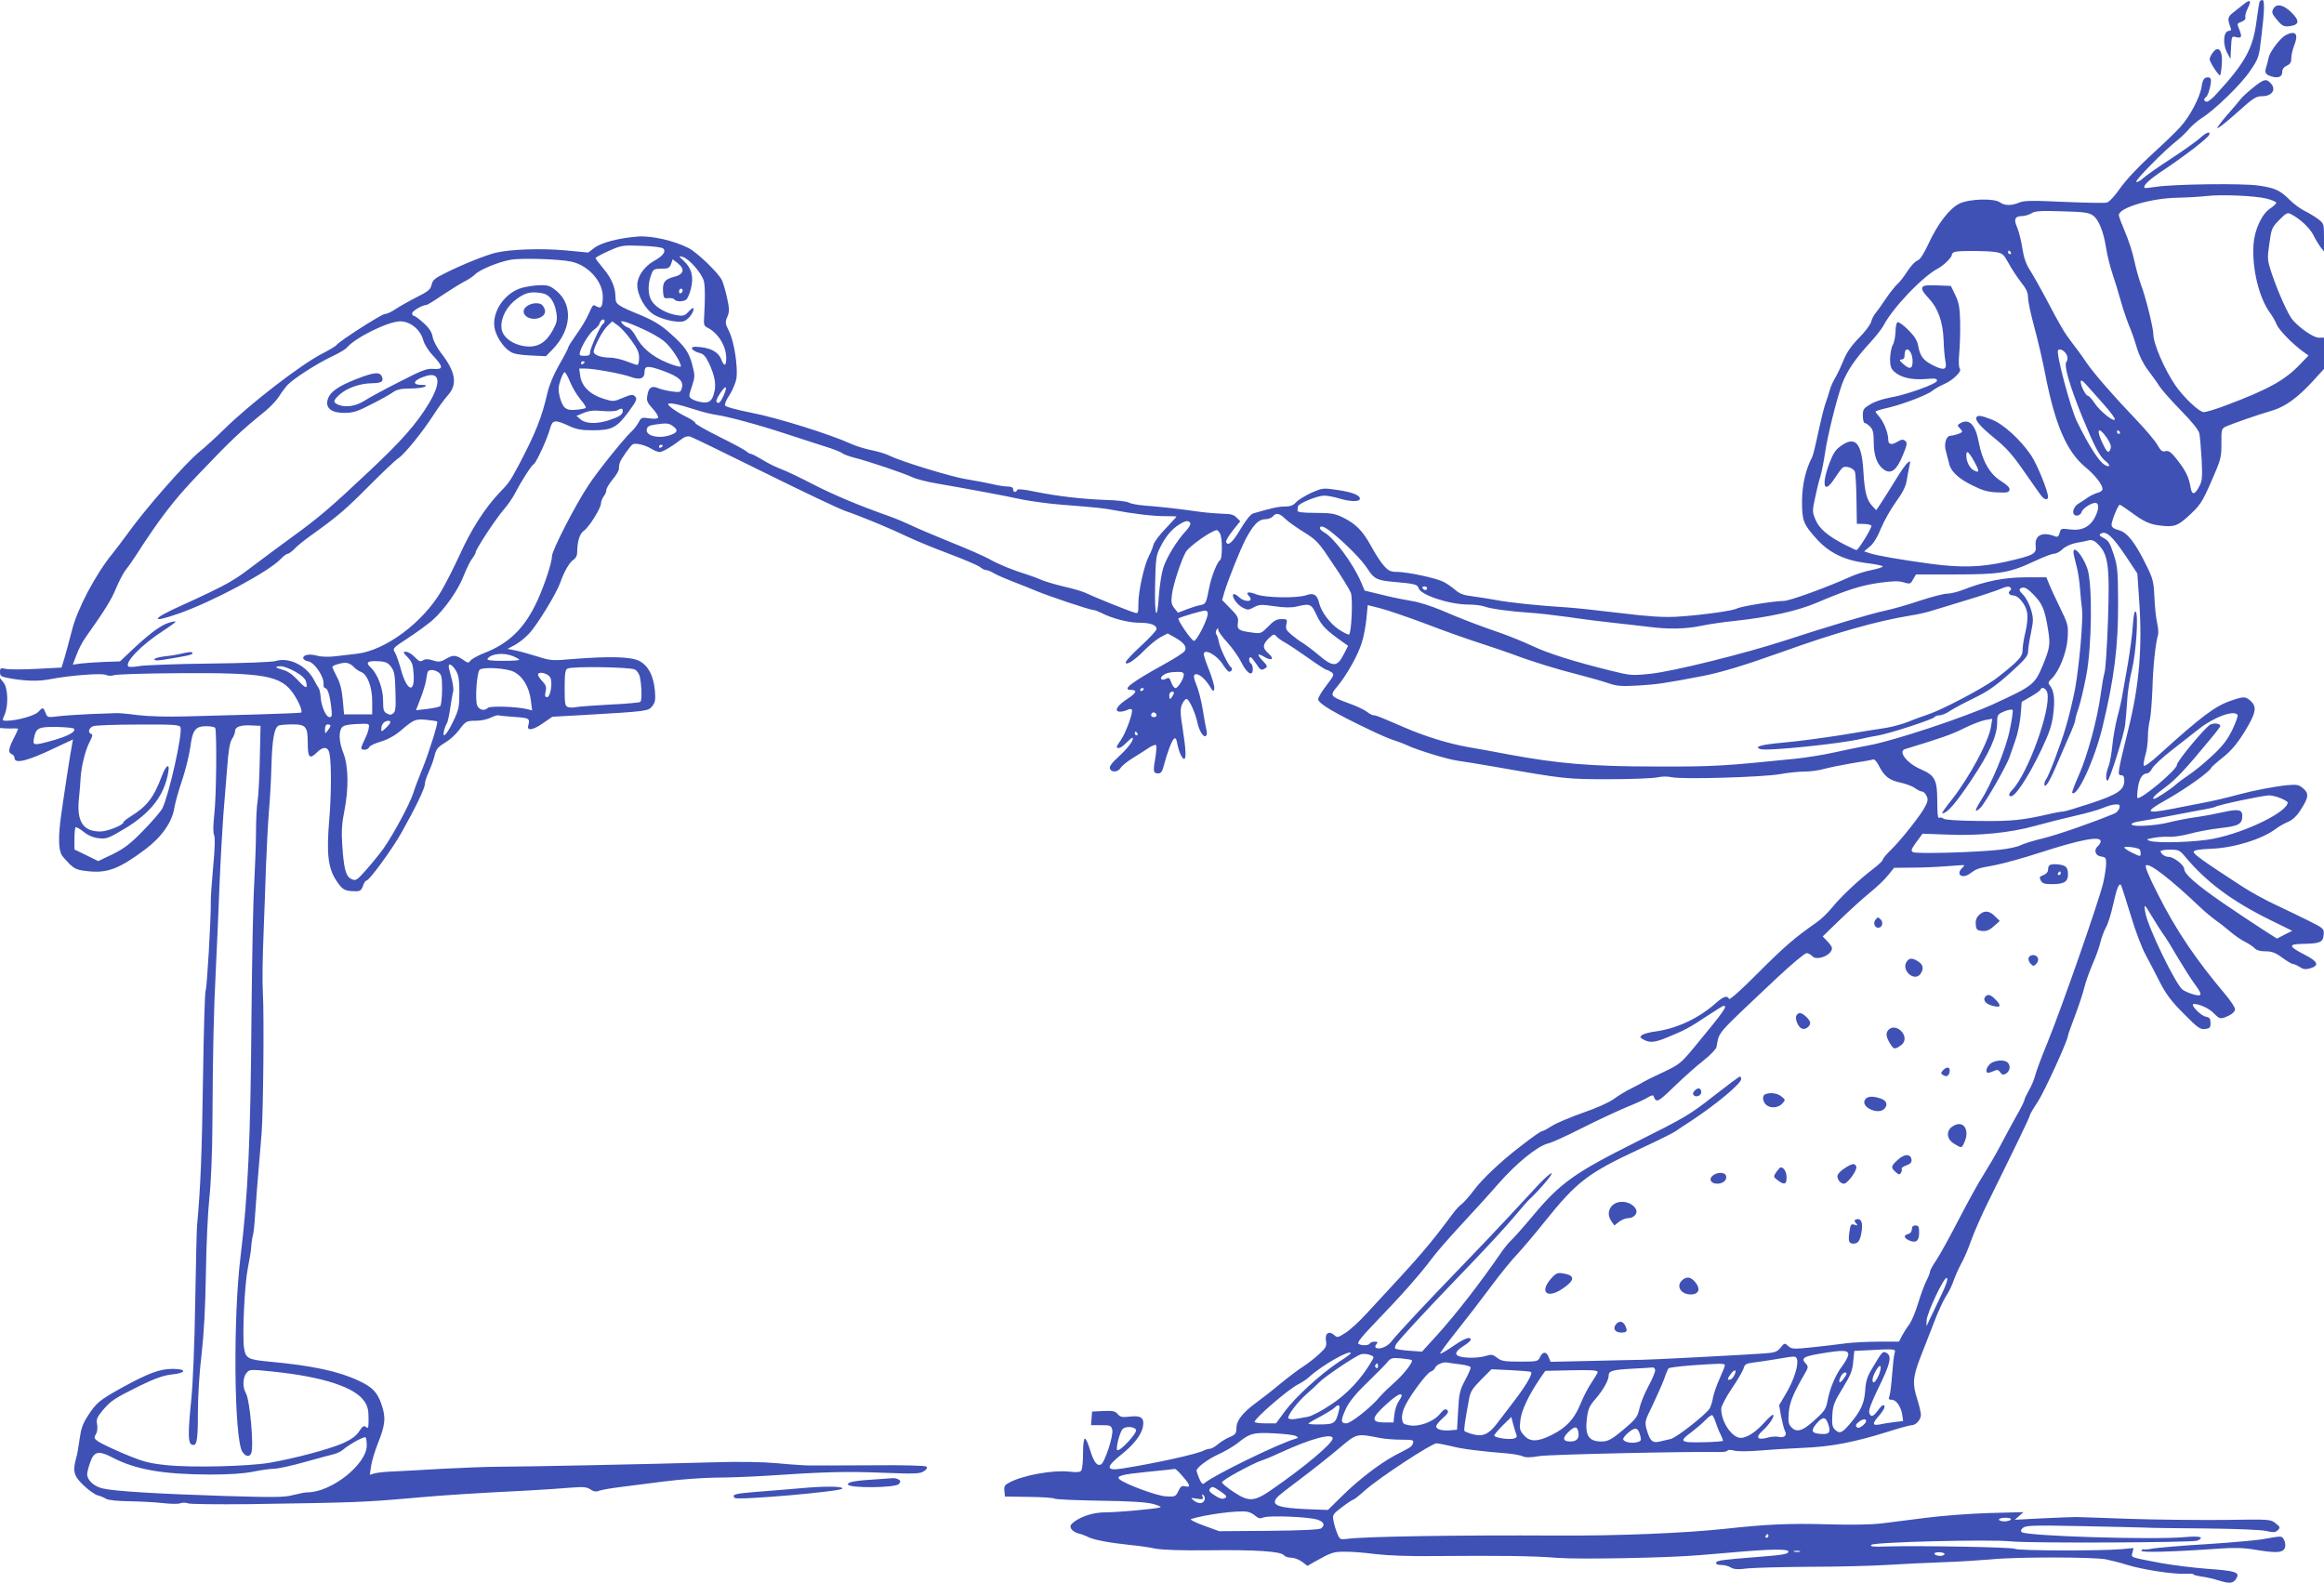 <?xml version="1.0" standalone="no"?>
<!DOCTYPE svg PUBLIC "-//W3C//DTD SVG 20010904//EN"
 "http://www.w3.org/TR/2001/REC-SVG-20010904/DTD/svg10.dtd">
<svg version="1.0" xmlns="http://www.w3.org/2000/svg"
 width="1280pt" height="872pt" viewBox="0 0 1280 872"
 preserveAspectRatio="xMidYMid meet">
<g transform="translate(0,872) scale(0.1,-0.1)"
fill="#3f51b5" stroke="none">
<path d="M12358 8697 c-15 -12 -41 -33 -58 -46 -31 -24 -33 -35 -14 -85 4 -10
1 -16 -9 -16 -31 0 -37 -73 -9 -123 l17 -32 3 63 c3 61 4 64 26 58 32 -8 36 0
20 40 -14 33 -14 35 12 44 16 7 24 16 21 24 -3 8 3 30 13 50 22 44 14 52 -22
23z"/>
<path d="M12446 8712 c-3 -5 -10 -51 -17 -103 -19 -154 -61 -232 -221 -406
-21 -24 -45 -43 -53 -43 -17 0 -20 16 -5 25 13 8 33 84 26 100 -3 8 -13 11
-24 8 -14 -3 -21 -17 -26 -49 -8 -58 -65 -167 -119 -225 -23 -26 -95 -95 -160
-154 -70 -64 -138 -137 -169 -181 -31 -44 -61 -77 -75 -80 -12 -3 -118 -1
-235 4 -177 8 -219 8 -247 -4 -43 -18 -81 -17 -105 1 -32 24 -169 20 -223 -6
-56 -27 -121 -112 -172 -223 -26 -56 -46 -86 -60 -91 -12 -3 -36 -30 -55 -58
-18 -29 -43 -61 -56 -72 -12 -11 -41 -47 -63 -80 -22 -33 -48 -69 -57 -80 -10
-11 -20 -32 -24 -47 -3 -15 -34 -56 -68 -90 -43 -44 -68 -81 -84 -122 -13 -32
-33 -75 -45 -95 -12 -20 -25 -49 -30 -66 -4 -16 -15 -50 -24 -75 -9 -24 -27
-98 -41 -163 -13 -64 -28 -125 -33 -135 -36 -67 -55 -152 -56 -242 0 -108 7
-127 80 -208 68 -76 154 -118 271 -133 52 -6 94 -15 94 -19 0 -4 -28 -13 -62
-20 -33 -6 -86 -23 -117 -37 -133 -60 -335 -133 -366 -133 -53 0 -238 -30
-259 -42 -25 -13 -201 -37 -331 -45 -74 -4 -154 1 -310 20 -115 14 -246 28
-290 31 -164 10 -322 27 -395 41 -41 7 -101 17 -134 21 -43 5 -67 14 -90 34
-17 15 -46 35 -65 45 -41 21 -200 55 -257 55 -35 0 -47 6 -73 35 -17 19 -49
69 -71 110 -46 83 -83 120 -156 156 -42 20 -64 24 -149 24 -72 0 -100 4 -99
13 1 7 2 17 3 23 2 16 107 59 144 59 18 0 54 -7 81 -15 62 -19 116 -20 116 -2
0 20 -44 37 -129 49 -73 11 -78 10 -138 -16 -34 -16 -72 -39 -84 -52 -16 -18
-33 -24 -62 -24 -35 0 -72 -8 -175 -38 -14 -5 -40 -36 -70 -87 -43 -73 -70
-97 -79 -69 -2 6 15 34 37 62 l41 51 -21 21 c-15 15 -33 20 -72 20 -29 1 -84
5 -123 10 -111 16 -234 30 -308 35 -38 3 -78 10 -90 17 -12 6 -67 13 -122 14
-132 5 -267 20 -390 45 -67 14 -101 17 -103 10 -5 -16 -22 -13 -22 4 0 10 -10
15 -29 15 -16 0 -56 6 -88 14 -32 7 -94 19 -138 26 -81 12 -361 98 -426 130
-19 10 -63 23 -97 30 -33 6 -85 22 -114 35 -113 52 -407 144 -547 171 -85 17
-145 33 -148 41 -3 7 9 34 26 59 16 25 33 66 37 89 9 64 -12 202 -40 259 -22
44 -23 51 -10 81 12 29 12 43 -2 107 -9 40 -22 83 -28 95 -21 42 -137 153
-184 177 -82 41 -203 69 -280 63 -102 -8 -200 -33 -238 -62 l-34 -26 -127 12
c-133 12 -301 6 -382 -13 -55 -13 -190 -67 -282 -114 -55 -27 -67 -38 -72 -63
-6 -26 -18 -36 -86 -70 -43 -22 -96 -52 -116 -66 -21 -14 -46 -25 -56 -25 -18
0 -251 -150 -264 -169 -3 -6 -38 -27 -77 -47 -117 -59 -400 -277 -543 -418
-44 -43 -105 -99 -135 -123 -80 -65 -307 -324 -405 -463 -22 -30 -56 -75 -76
-100 -93 -114 -194 -305 -223 -423 -13 -50 -31 -117 -40 -148 l-17 -56 -133
-7 c-73 -4 -149 -4 -170 -1 -33 7 -36 6 -36 -17 0 -23 5 -26 69 -37 84 -13
144 -14 208 -2 107 21 283 34 305 24 14 -6 32 -7 46 -2 13 5 175 10 360 11
473 3 561 -13 630 -116 30 -46 49 -92 41 -101 -2 -2 -107 -6 -234 -10 -126 -3
-306 -8 -400 -11 -101 -3 -208 0 -265 7 -52 7 -106 12 -120 11 -14 -1 -77 -3
-140 -5 -63 -3 -143 -8 -177 -12 -61 -8 -63 -7 -72 19 -13 31 -15 32 -40 5
-19 -21 -116 -48 -173 -49 -27 0 -27 0 -12 35 21 51 18 144 -6 175 l-20 25 0
-137 0 -138 28 -2 c15 -1 37 -1 50 0 12 0 22 -1 22 -3 0 -2 -11 -26 -25 -53
-29 -57 -31 -78 -10 -86 8 -3 15 -12 15 -21 0 -35 75 -16 228 58 l94 44 -5
-27 c-8 -39 -43 -266 -61 -395 -15 -111 -14 -181 3 -213 5 -9 25 -32 44 -51
31 -29 45 -34 104 -40 105 -11 170 14 311 119 91 68 150 151 162 229 5 31 25
101 44 156 18 55 38 135 44 178 12 96 28 117 88 117 24 0 45 -4 49 -9 10 -17
7 -382 -5 -479 -6 -59 -7 -99 -1 -111 6 -11 5 -73 -5 -176 -8 -87 -14 -174
-13 -194 2 -76 -21 -473 -28 -484 -5 -7 -11 -228 -15 -492 -6 -410 -13 -591
-33 -810 -2 -22 -6 -213 -10 -425 -3 -213 -13 -447 -21 -524 -19 -186 -19
-245 2 -253 28 -11 34 18 34 175 0 88 8 224 20 320 13 114 21 256 24 447 2
154 11 341 19 415 9 82 16 245 17 415 2 393 7 619 19 850 5 110 15 317 20 460
6 143 16 316 21 385 6 69 15 186 21 260 7 97 15 142 27 160 9 14 17 34 17 44
0 23 32 34 95 30 l45 -2 -4 -178 c-2 -99 -7 -204 -12 -234 -5 -30 -9 -107 -9
-170 0 -63 -5 -194 -10 -290 -6 -96 -12 -425 -15 -730 -5 -683 -19 -982 -60
-1320 -42 -338 -36 -1007 10 -1077 18 -27 40 -30 49 -7 15 40 -8 295 -30 331
-19 31 -17 87 4 111 17 20 20 20 147 7 276 -29 450 -86 502 -164 18 -26 23
-48 23 -94 0 -51 -2 -58 -14 -47 -12 9 -19 5 -38 -24 -16 -25 -42 -44 -88 -65
-72 -32 -265 -84 -405 -108 -118 -20 -431 -28 -569 -13 -96 10 -126 18 -232
62 -68 29 -133 60 -146 70 -20 15 -21 20 -10 38 8 13 10 34 7 54 -6 27 -1 39
30 77 47 55 64 66 205 136 84 41 131 57 174 62 83 8 88 31 7 31 -72 0 -135
-24 -286 -107 -118 -66 -136 -81 -182 -153 -27 -41 -37 -71 -44 -123 -5 -38
-13 -86 -19 -106 -21 -76 -14 -101 41 -153 28 -27 63 -51 78 -55 14 -3 35 -12
46 -19 12 -7 61 -12 125 -13 58 -1 141 -5 184 -10 44 -5 89 -6 100 -1 12 4 31
4 43 -1 12 -4 163 -6 335 -4 596 9 632 10 923 36 132 12 326 25 595 38 96 5
211 13 256 17 67 5 85 4 106 -10 18 -12 32 -14 49 -7 13 5 65 14 114 20 50 6
159 20 243 31 84 11 210 20 280 21 70 0 195 5 277 10 326 22 448 25 644 17
180 -7 207 -6 229 8 16 10 21 19 14 26 -5 5 -124 9 -303 7 -162 -1 -314 -1
-339 -1 -25 0 -103 5 -175 12 -90 8 -205 10 -375 5 -303 -9 -1030 -24 -1165
-24 -55 0 -192 -5 -305 -11 -113 -7 -236 -13 -275 -15 -38 -1 -83 -6 -99 -10
l-29 -8 7 49 c4 27 21 82 37 123 42 104 45 144 20 216 -23 67 -50 95 -126 130
-110 52 -254 83 -492 105 -118 11 -130 18 -139 76 -10 71 3 350 21 439 9 44
18 98 19 120 1 22 6 51 10 65 3 14 8 57 10 95 4 66 12 167 37 465 9 114 14
647 7 765 -4 71 -2 197 5 370 3 83 9 233 12 335 4 102 11 237 16 300 6 63 12
177 14 252 4 147 16 212 41 222 9 3 42 6 74 6 75 0 85 -12 85 -103 0 -80 10
-91 49 -53 36 37 64 34 71 -6 11 -59 10 -230 -2 -368 -15 -179 -6 -259 36
-325 35 -55 48 -63 103 -64 31 -1 37 3 47 29 5 17 14 30 20 30 15 0 143 175
193 265 75 133 128 243 128 266 0 12 9 40 20 63 10 23 24 59 30 81 13 52 17
57 67 88 23 14 54 43 70 64 38 51 41 53 96 53 26 0 62 8 80 17 18 9 37 15 42
13 6 -2 46 -6 90 -9 82 -6 85 -8 74 -50 -7 -28 28 -22 81 15 l52 36 162 9
c364 21 366 22 388 49 17 21 19 34 15 87 -8 83 -37 137 -87 163 -46 23 -163
26 -365 10 -113 -10 -123 -9 -195 14 -41 13 -95 28 -120 33 l-45 9 40 21 c23
12 59 41 81 65 44 48 148 218 169 277 22 63 52 115 74 128 12 8 20 23 20 40 0
60 14 104 36 119 28 18 95 125 95 151 0 11 7 28 15 39 8 10 15 26 15 36 0 9
16 35 35 58 20 24 35 50 34 59 -1 9 2 25 6 36 10 23 55 87 69 97 15 10 66 -2
102 -23 17 -11 39 -19 47 -19 16 0 69 31 119 70 19 15 35 19 50 15 13 -4 196
-93 408 -198 212 -105 414 -201 450 -213 83 -28 244 -95 340 -141 41 -20 144
-62 229 -94 85 -32 162 -65 171 -74 9 -8 23 -15 31 -15 8 0 28 -8 44 -18 17
-10 64 -30 105 -46 41 -16 100 -39 130 -52 70 -29 294 -104 312 -104 7 0 26
-7 42 -15 59 -31 151 -55 208 -55 64 0 98 -12 98 -35 0 -7 -38 -49 -85 -92
-47 -43 -85 -84 -85 -91 0 -21 50 11 105 68 28 28 67 60 88 71 l38 20 41 -23
c50 -28 67 -52 53 -74 -6 -9 -55 -41 -110 -71 -186 -103 -238 -143 -186 -143
38 0 30 -18 -22 -51 -56 -37 -74 -69 -37 -69 12 0 30 5 40 10 10 6 21 6 24 1
8 -13 -32 -126 -60 -166 -28 -41 -29 -45 -11 -45 7 0 26 13 42 30 16 16 30 28
33 26 9 -10 -24 -55 -75 -102 -40 -36 -54 -56 -50 -68 9 -22 44 -20 59 4 7 12
36 35 63 52 28 17 67 42 88 56 20 14 40 22 44 18 4 -4 2 -37 -4 -73 -13 -73
-11 -83 17 -83 14 0 22 11 30 43 18 70 44 138 56 148 8 7 14 -1 18 -27 9 -44
26 -84 38 -84 12 0 10 50 -8 166 -14 85 -14 109 -4 134 7 16 18 30 25 30 14 0
49 -76 60 -130 9 -44 33 -83 46 -74 6 3 8 18 4 33 -4 14 -13 66 -21 115 -8 49
-24 110 -35 135 -12 29 -16 48 -10 54 14 14 54 -15 82 -60 21 -34 24 -35 27
-16 2 12 -11 56 -27 98 -17 42 -31 83 -31 91 0 35 72 -3 105 -56 14 -22 29
-40 35 -40 14 0 21 18 10 25 -15 10 -61 105 -67 140 -3 17 -9 35 -13 40 -5 6
-5 17 0 25 8 13 10 13 10 0 0 -8 23 -40 51 -70 27 -30 62 -79 77 -110 30 -60
62 -79 62 -36 0 14 -4 28 -10 31 -12 7 -14 35 -2 35 4 0 17 -16 30 -35 24 -37
29 -40 52 -25 12 8 10 14 -13 38 -37 38 -34 48 8 23 42 -24 56 -10 20 21 -32
28 -32 48 3 82 26 24 30 25 42 11 8 -9 27 -23 44 -32 17 -9 74 -47 127 -84 53
-38 101 -69 106 -69 5 0 17 -6 27 -13 16 -12 14 -17 -28 -72 -25 -32 -46 -67
-46 -76 0 -24 89 -76 290 -172 52 -25 113 -51 135 -57 22 -7 51 -18 65 -25 51
-25 221 -77 277 -85 32 -4 123 -19 203 -33 388 -68 398 -69 632 -69 123 0 242
5 266 10 26 6 56 6 80 1 53 -13 500 0 596 17 43 8 103 14 134 14 30 0 78 6
106 14 28 8 98 22 156 32 57 9 110 18 117 21 6 3 21 -13 32 -36 30 -58 57 -79
120 -92 31 -7 67 -21 80 -31 13 -10 30 -18 38 -18 7 0 18 -11 24 -24 9 -18 7
-31 -7 -57 -23 -47 -132 -184 -188 -239 -25 -24 -46 -49 -46 -55 0 -6 -24 -29
-52 -50 -80 -61 -184 -159 -229 -216 -23 -28 -61 -65 -87 -82 -120 -84 -175
-132 -319 -276 -91 -92 -157 -151 -160 -143 -8 20 -31 14 -70 -21 -95 -85
-214 -141 -332 -158 -35 -4 -70 -14 -78 -21 -12 -10 -11 -13 9 -24 34 -19 62
-17 131 12 96 39 125 55 218 117 47 31 89 57 92 57 24 0 3 -29 -158 -224 -77
-93 -84 -99 -175 -142 -52 -24 -102 -49 -110 -54 -8 -6 -37 -21 -65 -35 -27
-13 -71 -39 -96 -58 -26 -19 -99 -52 -170 -76 -68 -24 -145 -56 -170 -72 -25
-16 -49 -29 -54 -29 -8 0 -53 -31 -132 -93 -97 -75 -197 -169 -243 -230 -27
-36 -59 -72 -70 -80 -11 -7 -33 -31 -49 -53 -136 -182 -167 -218 -476 -551
-38 -42 -90 -89 -114 -104 -41 -27 -46 -28 -62 -13 -29 26 -53 10 -46 -31 5
-30 1 -38 -38 -74 -23 -21 -62 -52 -86 -67 -24 -15 -80 -57 -124 -93 -44 -37
-103 -83 -132 -104 -77 -56 -113 -101 -113 -142 0 -30 -5 -37 -36 -50 -20 -8
-49 -26 -66 -40 -16 -14 -36 -25 -44 -25 -8 0 -22 -4 -32 -9 -37 -20 -264 -70
-452 -100 -90 -14 -91 8 -4 77 66 52 111 109 119 153 9 49 -10 64 -74 56 -40
-5 -51 -2 -65 14 -14 17 -27 19 -79 17 l-62 -3 -3 -37 -3 -38 55 0 c51 0 56
-2 62 -25 8 -31 -42 -184 -63 -192 -22 -9 -39 15 -60 83 -10 33 -22 60 -28 60
-6 -1 -10 -35 -10 -81 0 -44 -4 -86 -9 -94 -6 -10 -23 -12 -66 -7 -89 10 -253
-19 -329 -59 -27 -14 -32 -21 -29 -47 l3 -31 131 -2 c72 -1 137 -5 143 -10 7
-4 120 -9 250 -11 163 -2 255 -8 292 -18 30 -8 47 -16 39 -19 -25 -8 -232 -27
-297 -27 -66 0 -128 -18 -174 -50 -24 -18 -27 -25 -19 -41 6 -10 23 -21 38
-25 15 -3 39 -12 53 -19 29 -16 118 -33 234 -45 44 -4 106 -13 139 -20 38 -7
143 -11 295 -9 259 3 394 -6 412 -27 6 -8 25 -14 41 -14 16 0 42 -10 59 -22
l30 -23 42 24 c87 49 101 54 161 54 33 1 111 -5 171 -13 69 -8 190 -13 325
-11 375 3 541 1 680 -10 120 -9 609 0 780 15 25 2 106 9 180 15 210 19 310 20
310 5 0 -14 -29 -19 -170 -30 -192 -15 -224 -19 -228 -31 -2 -9 7 -13 28 -13
17 0 41 -6 53 -14 17 -10 38 -12 92 -5 39 4 194 8 345 9 151 0 340 5 420 10
80 5 219 12 310 15 91 3 212 11 270 16 137 14 560 13 629 0 29 -6 81 -19 115
-30 87 -27 258 -53 316 -49 28 1 50 0 50 -3 0 -4 21 -9 47 -13 26 -3 70 -14
99 -23 57 -18 77 -14 93 16 17 31 -8 39 -165 50 -76 6 -186 20 -244 30 -184
35 -172 31 -165 59 l6 25 -68 -6 c-110 -10 -574 -9 -586 2 -12 9 -511 18 -702
13 -79 -3 -97 -1 -88 9 15 15 648 31 768 19 102 -11 1004 -7 1028 4 42 20 13
27 -75 19 -176 -15 -871 6 -893 28 -7 7 -4 15 9 25 17 12 68 13 315 8 163 -3
321 -7 351 -8 30 -2 183 -4 340 -5 167 -2 305 -7 333 -14 40 -9 50 -8 63 5 14
14 13 17 -13 38 -28 22 -32 22 -283 18 -140 -1 -374 1 -520 6 -146 5 -278 10
-295 10 -16 0 -99 -3 -184 -7 l-154 -8 24 21 24 21 -190 -5 c-104 -3 -260 -15
-345 -26 -85 -11 -195 -25 -245 -31 -57 -7 -168 -9 -305 -5 -201 6 -332 0
-560 -25 -225 -24 -594 -39 -925 -37 -546 3 -1053 -5 -1153 -18 -41 -5 -43 -4
-56 28 -8 18 -17 49 -21 69 -7 36 -5 38 47 78 30 23 58 41 62 41 4 0 33 23 64
51 79 70 367 259 394 259 13 -1 50 -8 83 -16 55 -15 162 -28 310 -40 33 -3 70
-10 81 -15 15 -8 43 -8 95 1 60 9 836 26 991 22 20 -1 40 3 43 8 3 5 18 5 36
0 18 -5 76 -5 137 0 59 5 168 12 242 15 153 6 278 30 459 86 68 22 131 39 141
39 23 0 50 31 50 57 0 12 -9 50 -20 85 -28 89 -25 122 18 234 21 55 55 142 76
195 20 53 49 116 65 141 16 24 34 62 41 84 7 21 25 62 40 90 16 28 42 88 58
135 17 46 57 138 90 204 153 310 232 473 232 482 0 5 20 39 44 75 37 57 166
339 166 364 0 5 18 54 39 110 21 56 44 125 51 155 7 30 28 88 46 130 18 41 38
96 43 121 6 26 20 61 30 80 11 18 29 76 40 127 20 91 33 122 44 104 2 -4 26
-78 52 -163 25 -85 63 -184 83 -220 19 -36 55 -103 78 -150 34 -66 63 -105
131 -173 76 -77 91 -88 117 -85 27 3 31 7 31 33 0 24 -5 31 -26 35 -30 6 -90
70 -66 70 32 0 84 -24 110 -51 33 -34 38 -34 83 -13 21 10 34 24 34 35 0 10
-24 47 -53 81 -160 189 -271 353 -369 547 -53 103 -75 158 -69 164 17 17 135
-74 302 -233 20 -19 58 -51 84 -70 27 -19 64 -49 84 -66 20 -17 54 -41 77 -52
22 -11 46 -28 53 -36 9 -10 30 -16 58 -16 36 0 55 -7 93 -35 26 -19 53 -35 59
-35 7 0 23 -7 37 -16 19 -13 32 -15 57 -8 53 16 45 37 -29 75 -90 46 -93 59
-12 60 96 2 112 8 116 49 3 34 2 36 -80 77 -46 23 -127 62 -180 87 -53 24
-137 70 -185 101 -216 140 -273 181 -271 193 2 10 30 14 98 17 124 5 278 52
355 110 17 13 47 30 67 38 25 11 48 32 68 64 46 71 48 92 16 120 -25 21 -34
23 -90 18 -68 -7 -184 -29 -261 -50 -91 -24 -129 -33 -210 -49 -44 -8 -118
-23 -165 -32 -147 -28 -151 -18 -21 55 105 60 232 151 239 171 2 5 31 31 65
58 46 37 77 73 120 142 62 102 69 135 34 168 -29 27 -39 27 -111 2 -85 -29
-160 -85 -389 -292 -51 -47 -87 -73 -90 -65 -2 6 2 32 9 57 8 25 14 70 14 100
0 30 5 73 11 95 5 22 11 99 14 170 3 120 17 254 31 298 3 10 1 39 -5 65 -6 26
-13 90 -15 142 -4 86 -8 103 -45 177 -61 125 -105 181 -152 193 -28 8 -39 16
-39 30 0 21 36 110 45 110 3 0 29 -17 58 -38 76 -57 110 -72 175 -78 63 -7 86
0 136 45 72 64 85 83 136 201 52 118 55 129 55 207 -1 78 1 82 25 94 32 14
176 65 256 88 72 22 137 69 222 161 l62 68 0 86 0 86 -29 0 c-28 0 -102 50
-143 97 -24 26 -80 151 -114 251 -27 81 -27 86 -15 170 11 82 14 89 55 131 40
40 45 42 67 30 49 -26 100 -74 120 -113 11 -23 29 -52 39 -66 l20 -25 0 77 c0
75 -1 78 -32 101 -18 14 -52 34 -76 46 -24 12 -60 39 -82 61 -52 52 -81 65
-171 78 -85 13 -467 8 -564 -7 -33 -5 -61 -8 -63 -6 -12 11 26 47 107 100 116
78 243 175 249 193 7 22 -17 13 -55 -22 -21 -18 -90 -67 -154 -109 -64 -41
-132 -89 -152 -106 -19 -18 -38 -27 -41 -22 -6 9 154 172 226 228 20 16 49 44
64 62 15 18 46 44 68 59 74 46 218 186 268 260 49 72 50 76 63 190 17 138 19
202 6 202 -6 0 -12 -4 -15 -8z m38 -1086 c28 -7 51 -17 53 -22 1 -5 -13 -19
-33 -32 -46 -30 -86 -116 -92 -196 -10 -132 30 -298 92 -381 12 -16 28 -44 35
-62 13 -31 85 -105 146 -150 l30 -21 -45 -47 c-86 -90 -176 -140 -416 -230
-51 -19 -103 -35 -116 -35 -25 0 -108 78 -155 145 -60 87 -123 231 -123 284 0
34 -42 205 -68 273 -11 30 -28 90 -37 133 -9 44 -32 114 -51 158 -18 43 -34
84 -34 92 0 41 179 94 325 96 50 1 119 5 155 9 83 10 270 2 334 -14z m-955
-94 c31 -23 57 -88 71 -179 6 -38 21 -99 34 -138 13 -38 34 -106 46 -150 12
-44 33 -105 45 -135 13 -30 33 -86 44 -125 13 -44 36 -90 61 -123 22 -29 51
-69 64 -90 13 -20 66 -80 118 -133 60 -61 97 -107 101 -125 4 -16 9 -81 13
-144 5 -99 3 -120 -13 -149 -25 -48 -41 -50 -48 -4 -9 54 -27 91 -74 151 -33
42 -46 51 -64 47 -18 -5 -26 2 -45 35 -13 23 -67 87 -121 143 -128 134 -229
251 -271 312 -18 28 -53 75 -76 105 -45 59 -61 85 -148 251 -31 58 -69 125
-85 150 -21 32 -34 67 -42 119 -6 41 -19 94 -29 117 -20 46 -13 63 30 63 14 1
36 7 50 16 20 12 53 14 169 10 122 -3 147 -7 170 -24z m-7876 -181 c17 -17 -2
-41 -52 -69 -53 -30 -91 -85 -91 -132 0 -57 45 -136 93 -164 48 -28 134 -46
164 -35 24 9 53 46 53 68 0 9 -10 3 -26 -14 -22 -24 -30 -27 -66 -21 -58 9
-116 42 -139 79 -22 34 -22 96 0 150 9 24 16 27 54 27 37 0 44 3 53 26 l9 26
28 -22 c42 -33 33 -62 -21 -75 -51 -13 -64 -31 -60 -83 3 -34 5 -37 30 -34 14
1 29 -2 33 -8 8 -12 45 -13 64 -1 7 5 19 31 26 59 17 65 5 114 -38 154 -31 29
-31 30 -7 23 35 -9 108 -93 117 -135 7 -33 7 -90 1 -200 -3 -37 0 -46 19 -55
59 -30 102 -100 103 -167 0 -45 -11 -49 -27 -9 -14 39 -54 63 -115 69 -39 4
-50 2 -46 -9 2 -7 19 -17 37 -22 26 -6 37 -18 57 -60 29 -64 38 -107 30 -149
-11 -55 -29 -71 -73 -63 -21 3 -45 12 -55 19 -15 11 -15 16 3 68 17 52 17 60
3 114 -18 73 -42 107 -126 181 -48 43 -90 68 -159 97 -129 53 -139 60 -139 98
0 54 -22 106 -67 159 -23 28 -43 54 -43 57 0 4 33 22 73 40 70 31 76 32 180
28 63 -2 113 -8 120 -15z m7336 -19 c41 -7 46 -11 74 -62 16 -30 47 -77 68
-104 29 -36 39 -58 39 -85 0 -20 15 -92 34 -161 19 -69 46 -185 60 -258 55
-283 119 -431 224 -517 51 -42 92 -94 92 -119 0 -8 -12 -17 -26 -20 -14 -4
-38 -15 -53 -25 -14 -10 -38 -26 -53 -35 -34 -20 -40 -66 -9 -66 11 0 23 9 26
20 6 19 52 50 75 50 21 0 22 -30 1 -74 -28 -58 -74 -81 -142 -72 -46 6 -49 5
-55 -19 -5 -19 -11 -24 -23 -20 -72 29 -116 7 -109 -52 5 -44 -10 -52 -164
-87 -138 -31 -248 -34 -418 -11 -161 22 -289 44 -329 57 l-34 11 31 26 c20 16
43 53 62 101 17 41 54 106 82 145 35 48 54 84 59 115 4 25 11 61 15 80 7 32 6
34 -9 21 -10 -7 -40 -50 -67 -95 -27 -44 -62 -100 -78 -124 l-28 -42 -22 23
c-31 33 -42 75 -49 192 -9 155 -44 195 -122 140 -31 -21 -44 -41 -65 -96 -46
-124 -30 -175 28 -85 19 29 39 57 46 61 17 11 57 -3 66 -22 4 -10 8 -79 9
-153 l2 -135 38 -1 c21 0 40 -5 42 -10 4 -11 -72 -134 -82 -134 -3 0 -31 13
-63 29 -94 48 -141 88 -162 137 -18 42 -19 49 -4 117 8 40 21 95 30 122 8 28
19 84 25 125 13 93 62 292 94 383 27 73 72 140 158 233 30 33 61 73 70 89 49
97 217 273 302 317 30 16 75 60 75 74 0 7 8 15 18 17 27 7 172 6 221 -1z m86
-2 c3 -5 1 -10 -4 -10 -6 0 -11 5 -11 10 0 6 2 10 4 10 3 0 8 -4 11 -10z
m-7929 -51 c94 -20 174 -109 174 -193 0 -53 -8 -68 -32 -55 -24 13 -20 16 -48
-45 -12 -27 -42 -76 -66 -109 -24 -34 -44 -65 -44 -70 0 -5 -22 -48 -50 -96
-31 -54 -55 -112 -65 -156 -31 -135 -66 -222 -157 -395 -50 -93 -53 -98 -110
-157 -79 -84 -153 -200 -215 -337 -31 -67 -76 -157 -102 -201 -102 -174 -308
-328 -466 -346 -33 -4 -87 -10 -120 -14 -34 -4 -76 -3 -97 3 -43 12 -78 6 -78
-13 0 -7 13 -15 29 -18 34 -7 86 -85 83 -124 -1 -13 3 -23 8 -23 14 0 26 -35
34 -102 6 -50 5 -58 -9 -58 -20 0 -46 61 -49 111 -1 20 -6 43 -12 51 -5 7 -16
25 -23 40 -41 81 -138 130 -213 107 -19 -6 -177 -12 -368 -14 -184 -2 -357 -9
-385 -14 -27 -5 -54 -6 -58 -2 -22 22 73 120 191 196 40 26 71 49 69 51 -2 3
-23 -1 -45 -9 -43 -15 -112 -68 -204 -156 l-57 -54 -88 -3 c-48 -2 -107 -6
-130 -9 l-42 -6 20 53 c10 29 33 73 51 98 107 151 141 206 167 269 16 38 39
83 52 100 13 16 38 51 54 76 133 207 213 311 340 444 194 203 235 242 380 360
27 23 59 57 71 76 12 20 32 47 45 62 33 36 159 117 244 158 39 18 78 41 85 50
46 55 228 145 294 145 56 0 111 -45 127 -103 6 -23 29 -60 55 -87 57 -61 57
-76 1 -72 -37 3 -62 -7 -189 -72 -81 -41 -165 -87 -187 -101 -46 -31 -104 -41
-143 -26 -36 13 -35 24 3 58 40 36 111 61 176 62 54 1 67 9 57 35 -11 29 -42
27 -139 -11 -105 -41 -150 -73 -161 -117 -11 -45 23 -71 94 -70 48 0 72 8 147
47 50 25 104 55 120 67 22 15 46 20 95 20 36 0 72 5 80 10 11 7 7 10 -17 10
-61 0 -45 29 27 50 75 21 79 -41 11 -154 -67 -111 -151 -206 -327 -371 -212
-200 -283 -260 -424 -362 -69 -50 -159 -117 -201 -149 -43 -33 -90 -67 -105
-76 -16 -10 -36 -22 -44 -27 -29 -18 -157 -80 -260 -126 -168 -75 -176 -101
-14 -44 187 66 492 229 559 299 16 17 34 30 40 30 6 0 22 12 36 26 13 15 58
51 99 80 141 101 185 139 315 270 72 72 142 139 158 149 34 22 135 146 195
240 25 39 60 87 79 108 54 60 43 129 -38 233 -22 29 -43 68 -46 88 -4 25 -18
48 -49 76 -24 22 -48 40 -54 40 -5 0 -10 6 -10 14 0 13 56 46 78 46 5 0 45 24
88 54 44 29 98 63 121 75 23 11 50 30 60 40 24 25 130 69 195 80 59 11 270 4
334 -10z m614 -158 c0 -6 -4 -13 -10 -16 -5 -3 -10 1 -10 9 0 9 5 16 10 16 6
0 10 -4 10 -9z m-430 -170 c0 -6 -4 -12 -9 -15 -14 -9 -71 -135 -71 -157 0
-15 -7 -19 -31 -19 -27 0 -30 3 -24 23 12 40 55 107 79 123 13 8 26 24 29 34
5 20 27 28 27 11z m146 -104 c34 -46 44 -68 44 -98 0 -21 -4 -39 -10 -39 -5 0
-32 9 -60 20 -28 11 -68 20 -90 20 -48 0 -90 15 -90 32 0 26 50 119 76 143
l26 25 30 -22 c17 -11 50 -48 74 -81z m64 61 c41 -18 94 -48 116 -66 38 -30
94 -114 94 -140 0 -6 -34 3 -75 20 -83 34 -142 84 -174 147 -12 22 -29 42 -40
46 -11 3 -25 13 -33 22 -11 14 -10 16 12 11 14 -3 59 -21 100 -40z m7845 -148
c4 -12 2 -27 -4 -34 -15 -18 20 -136 87 -301 66 -161 96 -219 128 -244 30 -23
27 -39 -3 -22 -31 16 -89 107 -153 238 -36 73 -116 375 -105 393 9 15 42 -5
50 -30z m-8165 -34 c0 -3 -4 -8 -10 -11 -5 -3 -10 -1 -10 4 0 6 5 11 10 11 6
0 10 -2 10 -4z m436 -50 c83 -31 109 -54 100 -91 -7 -27 -9 -27 -57 -21 -27 4
-61 12 -74 18 -34 15 -52 5 -59 -37 -6 -32 -3 -41 29 -76 20 -22 33 -44 29
-50 -3 -6 -24 -7 -49 -3 -41 6 -44 4 -58 -23 -8 -15 -25 -37 -37 -48 -39 -35
-189 -221 -239 -298 -73 -110 -201 -359 -201 -391 0 -39 -52 -191 -94 -273
-65 -130 -148 -208 -274 -258 -37 -14 -73 -34 -80 -43 -10 -14 -16 -14 -30 -4
-49 35 -63 37 -102 15 -32 -19 -42 -21 -74 -11 -28 9 -42 9 -56 1 -14 -10 -22
-7 -46 18 -15 16 -37 29 -48 29 -18 0 -17 -3 9 -30 24 -25 30 -41 33 -91 8
-111 -36 -98 -69 21 -11 41 -27 85 -34 97 -14 21 -11 24 73 79 48 31 107 75
132 96 68 60 144 168 174 247 15 38 36 81 47 95 10 13 19 28 19 34 0 16 108
181 152 232 24 27 54 71 67 97 31 61 88 150 102 158 14 9 74 140 88 193 14 50
26 52 103 17 42 -20 69 -25 131 -25 106 0 133 13 197 99 46 63 51 74 38 87
-12 13 -21 12 -67 -7 -51 -22 -53 -22 -108 -5 -73 23 -119 68 -127 124 l-6 42
32 0 c50 0 208 -29 255 -47 47 -17 73 -8 73 27 0 37 17 38 106 6z m-516 -60
c12 -30 38 -73 57 -96 19 -22 33 -44 29 -47 -3 -3 -27 -8 -53 -10 -57 -6 -74
9 -91 75 -8 34 -7 53 5 88 8 24 18 44 23 44 4 0 18 -24 30 -54z m8451 -128
c34 -38 59 -73 57 -78 -5 -17 -82 45 -112 90 -14 22 -31 40 -36 40 -12 0 -40
54 -40 77 0 13 10 8 36 -22 19 -22 62 -70 95 -107z m-7606 52 c-18 -39 -29
-48 -39 -32 -6 11 44 86 51 78 4 -3 -2 -24 -12 -46z m-160 -75 c39 -13 92 -26
119 -30 64 -9 232 -54 386 -105 69 -22 163 -53 210 -68 47 -14 92 -32 100 -39
8 -6 38 -17 65 -24 70 -17 273 -85 321 -108 21 -10 84 -26 139 -35 162 -28
363 -65 463 -87 52 -10 151 -24 220 -29 189 -15 232 -19 287 -30 99 -19 221
-34 283 -33 34 0 62 -1 62 -2 0 -2 -27 -31 -60 -66 -34 -35 -63 -75 -67 -89
-3 -14 -14 -42 -25 -62 -27 -54 -58 -194 -58 -261 0 -56 -1 -58 -22 -51 -38
11 -223 86 -273 110 -16 7 -68 23 -115 33 -47 11 -103 28 -125 37 -22 10 -58
23 -80 30 -70 21 -159 57 -205 84 -25 14 -121 57 -215 94 -93 38 -192 80 -218
93 -27 13 -79 35 -115 48 -176 62 -317 122 -427 179 -66 34 -142 71 -170 81
-27 10 -75 33 -105 52 -30 18 -59 33 -64 33 -5 0 -17 6 -25 14 -9 8 -76 44
-149 80 -72 36 -132 70 -132 75 0 6 -19 19 -42 31 -54 26 -107 62 -108 74 0
11 60 -1 145 -29z m-395 -9 c0 -19 -17 -31 -74 -50 -67 -22 -128 -21 -157 3
l-24 20 40 17 c30 12 56 15 105 10 36 -3 72 -1 80 4 21 13 30 12 30 -4z m279
-85 c30 -23 21 -37 -32 -52 -58 -15 -120 3 -115 34 2 17 12 23 43 28 67 10 79
9 104 -10z m7894 -61 c19 -27 26 -47 22 -60 -10 -30 -19 -25 -43 25 -39 80
-26 101 21 35z m72 30 c3 -5 1 -10 -4 -10 -6 0 -11 5 -11 10 0 6 2 10 4 10 3
0 8 -4 11 -10z m-8025 -74 c0 -3 -4 -8 -10 -11 -5 -3 -10 -1 -10 4 0 6 5 11
10 11 6 0 10 -2 10 -4z m3428 -403 c16 -16 63 -49 105 -75 70 -44 80 -55 160
-176 48 -70 91 -141 97 -157 12 -32 4 -222 -10 -230 -4 -2 -29 10 -55 27 -50
33 -99 100 -110 148 -10 44 -30 56 -69 42 -50 -18 -227 -15 -276 4 -42 17 -63
13 -42 -8 33 -33 -20 -39 -55 -6 -13 12 -26 18 -30 15 -11 -12 20 -58 51 -74
27 -14 33 -14 62 2 29 16 42 16 112 6 55 -8 93 -9 123 -2 76 18 81 16 112 -50
27 -57 50 -80 149 -150 l23 -16 -25 -49 c-35 -68 -58 -69 -135 -4 -33 28 -73
58 -89 68 -16 9 -44 30 -63 46 -29 24 -33 33 -28 57 6 27 5 29 -27 29 -26 0
-43 -9 -73 -41 -39 -39 -41 -40 -90 -33 -72 9 -83 17 -77 54 4 27 -2 39 -41
78 l-46 47 13 45 c25 79 87 233 118 293 42 78 71 107 106 107 16 0 35 7 42 15
18 22 36 19 68 -12z m-522 -24 c3 -6 -7 -25 -23 -42 -52 -55 -110 -151 -127
-208 -9 -29 -19 -96 -23 -147 -10 -156 -25 -119 -21 54 3 143 5 164 27 207 29
60 66 104 106 128 34 22 51 24 61 8z m785 -56 c82 -68 160 -148 191 -196 36
-56 53 -64 145 -72 114 -10 130 -14 136 -34 9 -38 171 -91 275 -91 34 0 73 -5
89 -11 31 -12 142 -27 248 -34 39 -2 135 -13 215 -24 80 -12 192 -26 250 -32
58 -6 141 -16 185 -21 113 -15 208 -13 295 5 41 9 125 21 185 27 187 20 346
55 451 100 166 71 246 96 346 110 74 10 106 11 134 2 34 -10 37 -9 51 17 l16
27 216 0 c247 0 298 8 439 74 47 22 94 40 105 40 12 0 33 11 47 25 17 16 46
29 76 35 27 4 58 11 69 14 12 4 28 -1 40 -12 67 -59 76 -118 65 -434 -5 -139
-13 -266 -19 -283 -5 -16 -14 -70 -21 -120 -18 -136 -74 -341 -120 -444 -23
-51 -39 -95 -37 -98 27 -27 123 181 167 362 65 271 87 444 86 690 -1 171 -3
197 -25 263 -19 60 -29 75 -54 88 -26 14 -28 18 -14 26 28 15 64 -19 134 -123
l65 -98 10 -148 c18 -258 1 -463 -58 -703 -61 -247 -63 -260 -42 -260 13 0 18
-8 18 -29 0 -52 -34 -76 -182 -125 -76 -25 -145 -46 -154 -46 -10 0 -45 -6
-78 -14 -148 -34 -206 -40 -385 -38 -114 1 -189 6 -197 13 -7 6 -18 8 -24 4
-7 -4 -10 27 -10 93 0 116 -13 141 -89 174 -77 32 -130 100 -88 112 194 59
258 81 323 114 44 22 97 42 118 46 l39 7 -7 -43 c-13 -83 -120 -281 -217 -404
-33 -41 -56 -74 -52 -74 27 0 74 54 159 181 102 152 143 244 144 319 0 43 2
46 40 62 22 9 42 12 45 7 3 -5 -4 -55 -16 -111 -22 -107 -100 -296 -161 -391
-33 -52 -34 -68 -1 -37 26 24 148 237 162 283 6 17 20 59 32 92 12 33 24 93
28 134 l6 75 50 29 c28 16 52 33 53 38 7 19 32 8 38 -17 22 -88 -106 -444
-193 -535 -18 -19 -21 -29 -12 -34 22 -14 97 98 173 257 44 93 57 132 65 196
10 81 4 129 -20 158 -10 12 -7 19 11 36 41 39 83 144 88 223 4 70 3 76 -41
166 -25 52 -53 111 -61 132 l-15 37 -115 0 c-118 0 -226 -22 -350 -71 -27 -10
-64 -19 -82 -19 -19 0 -87 -18 -151 -39 -65 -22 -149 -46 -188 -54 -77 -16
-329 -91 -560 -167 -220 -71 -609 -168 -733 -181 -103 -11 -111 -10 -217 16
-203 50 -349 96 -435 137 -47 22 -128 55 -180 73 -127 44 -206 74 -322 124
-53 22 -127 46 -165 51 -37 6 -111 21 -162 34 l-95 23 -18 43 c-45 106 -149
246 -205 278 -13 7 -23 17 -23 22 0 20 27 9 71 -27z m-621 -2 c13 -25 13 -138
0 -146 -16 -10 -48 -90 -60 -152 -17 -88 -19 -90 -48 -96 -15 -2 -49 -13 -75
-23 l-49 -19 -20 25 c-16 20 -19 33 -13 77 6 53 53 194 77 234 20 32 141 117
170 119 4 0 12 -9 18 -19z m1140 -301 c0 -5 -4 -10 -9 -10 -6 0 -13 5 -16 10
-3 6 1 10 9 10 9 0 16 -4 16 -10z m3215 1 c3 -5 1 -12 -5 -16 -14 -9 -2 -25
19 -25 28 0 69 -51 76 -95 4 -24 0 -67 -9 -105 -9 -36 -16 -80 -16 -99 0 -27
-9 -42 -47 -78 -27 -24 -75 -63 -108 -87 -76 -54 -292 -167 -365 -191 -30 -10
-80 -28 -111 -41 -30 -12 -84 -27 -120 -33 -35 -5 -147 -23 -249 -40 -102 -16
-243 -35 -315 -41 -129 -12 -166 -23 -130 -36 32 -13 440 29 555 56 25 6 68
15 95 19 64 11 302 89 310 101 4 6 16 10 28 10 12 0 38 11 57 24 19 13 79 45
133 71 76 37 119 67 197 137 81 73 100 95 100 118 0 15 7 62 16 104 14 69 14
81 0 129 -9 30 -28 66 -43 81 -22 22 -24 29 -13 36 19 11 39 -1 83 -49 38 -42
51 -77 68 -184 12 -77 9 -95 -28 -187 -46 -111 -52 -116 -273 -218 -154 -71
-551 -203 -685 -227 -49 -9 -137 -27 -195 -40 -58 -13 -152 -28 -210 -34 -400
-41 -453 -44 -770 -43 -355 0 -540 16 -815 67 -77 15 -176 33 -220 40 -109 20
-231 57 -345 106 -151 65 -160 69 -174 69 -7 0 -25 9 -38 20 -14 11 -59 32
-99 46 -103 38 -106 42 -66 90 51 59 117 176 137 243 11 33 22 93 26 134 l7
74 71 -18 c39 -10 150 -48 246 -84 96 -37 231 -85 300 -107 69 -22 152 -51
185 -63 103 -39 246 -83 355 -110 58 -15 132 -36 165 -47 52 -18 75 -19 168
-14 102 6 150 13 352 52 101 19 236 60 440 133 295 106 520 170 710 201 39 6
90 18 115 26 25 7 110 34 190 58 80 24 161 51 180 59 42 18 57 20 65 8z
m-4423 -146 c-8 -42 -61 -145 -76 -145 -13 0 -94 118 -85 124 15 9 137 45 149
43 9 -2 14 -11 12 -22z m-3827 -229 c19 -8 35 -17 35 -20 0 -4 -41 -6 -91 -6
-61 0 -88 3 -84 11 19 29 88 36 140 15z m-671 -59 c18 -24 22 -46 24 -136 3
-87 1 -110 -12 -120 -11 -9 -20 -10 -35 -1 -18 9 -21 20 -21 72 0 66 -31 148
-69 182 -29 27 -17 37 41 34 42 -2 55 -8 72 -31z m-208 2 c10 -12 29 -25 42
-30 36 -14 62 -82 62 -164 l0 -70 -78 0 -77 0 -7 80 c-5 55 -15 95 -33 128
-14 27 -25 51 -25 53 0 8 45 23 71 23 14 1 34 -8 45 -20z m564 -21 c16 -26 20
-51 20 -122 0 -81 -3 -95 -35 -162 -36 -74 -61 -98 -49 -46 4 15 11 32 15 38
5 6 13 44 19 85 6 41 13 81 16 90 2 9 0 36 -6 60 -6 24 -14 54 -17 67 -8 33
14 27 37 -10z m-883 -8 c35 -20 55 -39 59 -56 10 -41 -2 -38 -46 10 -28 30
-56 50 -81 56 -46 13 -50 20 -11 20 15 0 51 -14 79 -30z m1870 12 c13 -7 25
-26 28 -45 10 -50 11 -125 2 -133 -4 -4 -80 -11 -170 -15 -89 -5 -173 -11
-185 -14 -13 -3 -32 -3 -43 0 -17 6 -19 17 -19 105 0 77 3 101 15 107 24 14
347 9 372 -5z m-670 -11 c51 -24 88 -84 97 -160 l7 -54 -28 7 c-56 14 -204 19
-216 7 -18 -18 -45 -13 -58 11 -14 27 -3 189 14 200 24 15 141 8 184 -11z
m-411 -5 c16 -12 19 -27 19 -95 -1 -45 -5 -85 -10 -90 -6 -5 -38 -12 -72 -16
l-62 -7 24 62 c14 35 27 79 31 99 3 20 7 42 9 49 6 16 37 15 61 -2z m615 -28
c14 -27 1 -108 -18 -108 -11 0 -13 7 -8 31 6 25 2 36 -20 59 -15 16 -25 33
-21 38 9 15 56 1 67 -20z m3489 16 c0 -23 -32 -74 -46 -74 -7 0 -17 14 -23 31
-9 26 -13 29 -30 20 -22 -12 -37 1 -18 17 19 15 39 20 80 21 27 1 37 -3 37
-15z m-220 -78 c0 -3 -4 -8 -10 -11 -5 -3 -10 -1 -10 4 0 6 5 11 10 11 6 0 10
-2 10 -4z m160 -36 c-6 -11 -13 -20 -15 -20 -3 0 -5 9 -5 20 0 11 7 20 15 20
13 0 14 -4 5 -20z m-90 -111 c0 -5 -7 -9 -15 -9 -15 0 -20 12 -9 23 8 8 24 -1
24 -14z m5954 3 c3 -5 -10 -42 -29 -82 -28 -56 -52 -88 -112 -144 -42 -39 -99
-86 -127 -104 -28 -19 -62 -44 -76 -57 -25 -22 -105 -75 -115 -75 -17 0 3 21
60 63 60 44 116 104 250 267 28 33 51 64 53 69 5 14 -26 21 -52 11 -25 -9
-186 -202 -186 -223 0 -27 -203 -197 -218 -182 -2 2 -1 27 3 55 7 51 25 80 50
80 8 0 21 12 29 28 8 15 58 62 113 104 54 42 118 93 143 112 84 67 196 107
214 78z m-9916 -36 c6 -7 -45 -170 -80 -257 -19 -46 -43 -108 -52 -138 -20
-61 -108 -225 -164 -305 -21 -29 -63 -81 -94 -116 -53 -60 -58 -63 -82 -52
-31 14 -42 54 -51 187 -5 77 -2 121 12 190 24 122 22 244 -5 315 -25 62 -28
118 -9 143 8 11 32 17 82 19 70 3 70 3 66 -22 -1 -14 -12 -42 -22 -62 -10 -20
-19 -42 -19 -48 0 -15 37 -12 43 4 3 8 32 22 64 31 37 11 76 32 108 59 75 64
84 67 144 61 30 -3 57 -7 59 -9z m-258 -4 c0 -5 -11 -19 -25 -32 -24 -22 -25
-22 -25 -4 0 11 5 25 12 32 14 14 38 16 38 4z m-1156 -28 c13 -34 -64 -375
-100 -447 -9 -17 -57 -73 -105 -122 -71 -73 -104 -98 -168 -130 l-80 -38 -65
32 -66 32 0 58 c0 32 3 60 6 64 4 3 24 -8 45 -25 25 -20 53 -32 83 -35 41 -5
53 -1 140 51 146 87 222 185 243 314 9 52 -13 38 -36 -23 -44 -118 -82 -167
-173 -223 -21 -13 -38 -27 -38 -31 0 -16 -89 -51 -128 -51 -95 0 -131 56 -117
183 4 39 8 90 9 112 4 65 27 157 50 199 15 29 18 40 9 43 -21 7 -15 33 10 43
12 5 124 9 248 9 198 1 228 -1 233 -15z m826 9 c0 -5 -7 -17 -15 -27 -14 -19
-15 -19 -15 7 0 17 5 27 15 27 8 0 15 -3 15 -7z m-1414 -16 c16 -15 -25 -39
-107 -63 -114 -32 -120 -32 -112 9 11 57 23 64 122 63 49 -1 93 -5 97 -9z
m5859 -27 c3 -5 1 -10 -4 -10 -6 0 -11 5 -11 10 0 6 2 10 4 10 3 0 8 -4 11
-10z m6295 -356 c22 -9 40 -20 40 -24 0 -51 -227 -163 -405 -199 -94 -20 -317
-27 -357 -12 -18 7 -15 9 23 16 24 5 63 7 86 6 23 -2 74 6 115 17 40 11 116
25 168 31 101 11 120 22 120 68 0 34 -24 38 -104 20 -39 -9 -107 -22 -151 -28
-44 -6 -111 -19 -150 -29 -75 -19 -205 -26 -205 -10 0 5 17 12 38 15 20 3 87
15 147 26 61 12 146 28 189 36 43 7 83 16 88 19 17 11 253 61 295 63 13 0 41
-6 63 -15z m-887 -55 c-3 -11 -15 -25 -27 -30 -121 -50 -310 -116 -391 -136
-55 -13 -112 -31 -127 -39 -15 -8 -65 -19 -110 -24 -127 -15 -462 -24 -481
-14 -14 8 -11 15 18 56 l34 46 136 -5 c171 -8 348 10 484 48 58 16 156 41 218
55 63 14 133 34 156 44 23 10 54 19 69 19 22 1 25 -2 21 -20z m-103 -183 c0
-7 -7 -19 -15 -26 -25 -21 -15 -54 18 -58 24 -3 27 -8 27 -38 0 -19 -7 -67
-16 -107 -22 -95 -230 -692 -306 -877 -33 -80 -64 -163 -69 -185 -6 -22 -21
-59 -35 -82 -13 -23 -24 -46 -24 -52 0 -6 -21 -48 -47 -93 -26 -46 -65 -119
-88 -163 -23 -44 -63 -112 -88 -152 -26 -40 -87 -150 -136 -245 -49 -95 -105
-197 -125 -227 -20 -29 -36 -58 -36 -65 0 -6 -9 -30 -20 -51 -11 -22 -32 -78
-46 -125 -14 -47 -36 -98 -48 -115 -13 -16 -31 -45 -40 -62 l-17 -33 -109 0
c-60 0 -142 -4 -182 -9 -40 -6 -124 -15 -186 -22 -105 -11 -114 -10 -133 7
-20 18 -21 17 -42 -9 -19 -23 -31 -28 -92 -32 -111 -8 -625 -35 -675 -35 -25
0 -147 -3 -272 -6 l-228 -5 -10 25 c-12 33 -33 33 -48 1 -11 -24 -15 -25 -110
-25 -86 0 -103 3 -126 21 -25 19 -31 20 -64 10 -20 -7 -64 -11 -97 -9 -76 4
-85 25 -26 63 23 14 41 30 41 35 0 21 -33 9 -97 -35 -36 -25 -68 -43 -71 -41
-2 3 38 58 90 123 52 65 136 174 187 243 51 69 117 150 146 180 28 30 97 111
152 180 179 223 237 268 532 405 88 41 173 83 188 93 16 11 53 36 83 55 143
94 280 209 280 233 0 8 -3 14 -7 14 -5 0 -70 -49 -146 -108 -128 -101 -157
-118 -425 -252 -340 -170 -418 -226 -567 -404 -51 -61 -105 -122 -120 -136
-15 -14 -43 -47 -61 -75 -113 -164 -249 -339 -350 -450 l-82 -90 -70 5 c-39 3
-73 8 -77 12 -4 4 -1 15 6 26 23 32 156 176 310 336 202 210 286 301 349 376
30 36 61 72 70 80 54 50 132 141 126 147 -4 4 -36 -24 -72 -62 -36 -39 -111
-119 -167 -180 -56 -60 -178 -189 -272 -286 -179 -185 -340 -357 -374 -401
-21 -26 -64 -43 -82 -32 -6 4 -6 11 2 20 9 11 7 14 -9 14 -12 0 -24 -4 -27
-10 -7 -12 -45 -13 -63 -2 -9 6 19 41 95 120 133 137 249 268 307 347 24 33
99 119 165 190 67 72 158 172 203 224 98 112 214 207 272 222 22 5 106 43 186
84 80 40 190 92 245 115 55 22 111 48 124 57 14 9 26 12 28 7 15 -41 22 -38
115 52 51 49 123 114 161 143 37 29 69 63 71 74 18 90 -13 54 329 377 82 77
157 140 167 140 9 0 23 -7 31 -16 24 -29 109 5 109 43 0 8 -12 25 -26 39 l-25
26 98 95 c54 52 128 119 164 148 37 30 81 72 98 94 l33 41 101 1 c56 0 143 4
192 8 50 4 91 7 93 5 2 -1 -4 -9 -13 -17 -33 -34 2 -59 43 -30 40 29 43 30
137 47 50 10 164 41 255 71 220 71 330 92 330 61z m213 -43 c4 -2 7 -13 7 -23
0 -19 -1 -19 -45 2 -25 12 -45 26 -45 30 0 8 65 1 83 -9z m251 -40 c115 -139
257 -245 463 -347 l128 -63 -42 -21 -42 -22 -75 48 c-41 26 -143 94 -225 150
-146 101 -211 158 -211 186 0 21 -58 66 -84 66 -22 0 -46 17 -46 32 0 4 23 8
51 8 48 0 54 -3 83 -37z m-179 -335 c21 -35 47 -76 59 -93 13 -16 49 -75 81
-130 33 -55 74 -120 92 -144 44 -59 44 -72 -4 -59 -20 5 -47 17 -61 26 -36 24
-192 343 -206 425 -4 20 -5 37 -2 37 3 0 21 -28 41 -62z m-1167 -2090 c-24
-51 -52 -109 -61 -128 l-16 -35 0 29 c-1 39 99 250 112 237 7 -7 -5 -42 -35
-103z m-253 -311 c-4 -12 -10 -67 -14 -122 -4 -55 -11 -108 -15 -117 -6 -14
-3 -18 13 -18 25 0 50 -36 58 -82 l5 -35 -48 -6 c-27 -3 -64 -9 -81 -13 -42
-8 -42 5 -3 49 29 34 38 57 22 57 -5 0 -18 -13 -30 -30 -26 -35 -38 -38 -47
-11 -4 13 14 60 50 134 66 134 76 176 47 194 -22 13 -23 13 -84 -90 -24 -40
-32 -67 -35 -117 -5 -71 -25 -114 -88 -187 -40 -47 -55 -52 -80 -26 -13 13
-16 30 -13 79 3 53 11 73 57 148 44 72 54 97 58 146 l6 59 61 3 c166 9 169 9
161 -15z m-255 -7 c0 -11 -15 -40 -34 -65 -36 -47 -68 -123 -80 -189 -9 -49
-17 -60 -84 -119 -57 -51 -89 -58 -117 -27 -14 15 -17 31 -13 77 4 57 23 103
82 206 27 46 28 49 10 68 -25 28 -10 38 82 53 122 21 154 20 154 -4z m-2740 6
c0 -3 -30 -25 -68 -49 -99 -66 -237 -192 -294 -269 l-50 -68 -59 0 c-32 0 -59
4 -59 8 0 20 185 179 240 207 19 9 46 27 60 40 72 66 230 155 230 131z m114
-45 c-58 -98 -133 -178 -222 -237 -52 -35 -109 -65 -130 -68 -20 -4 -51 -9
-68 -12 -18 -3 -34 -1 -38 4 -8 13 53 93 102 135 20 17 51 46 68 63 31 32 192
140 228 154 12 4 33 3 48 -2 27 -10 28 -11 12 -37z m2343 13 c11 -29 -17 -117
-58 -186 l-40 -68 11 -62 c7 -34 16 -71 22 -82 12 -23 -6 -38 -38 -30 -12 3
-39 1 -60 -5 -54 -15 -67 1 -28 37 38 34 69 80 60 89 -3 3 -24 -15 -46 -40
-48 -54 -98 -87 -132 -87 -49 0 -108 88 -108 160 0 14 26 64 59 113 33 48 62
99 65 112 5 20 14 25 54 30 26 3 83 12 127 19 106 18 105 18 112 0z m-2121 -6
c9 -10 -48 -82 -100 -127 -26 -23 -59 -55 -74 -72 -50 -61 -162 -149 -187
-149 -32 0 -32 17 0 85 18 36 54 81 118 142 50 49 100 99 110 112 17 21 25 23
73 19 30 -3 57 -7 60 -10z m267 -23 c33 -4 57 -11 57 -18 0 -7 -14 -39 -32
-72 -28 -53 -32 -72 -37 -165 l-6 -105 -34 -3 c-45 -5 -81 5 -81 21 0 7 16 28
37 46 28 25 33 35 24 44 -10 9 -19 5 -41 -22 -35 -42 -113 -71 -167 -62 -34 6
-38 10 -41 38 -2 18 6 49 18 72 32 63 120 180 140 186 10 3 21 12 24 21 7 17
45 34 66 29 8 -2 41 -6 73 -10z m-453 -11 c0 -8 -5 -12 -10 -9 -6 4 -8 11 -5
16 9 14 15 11 15 -7z m1910 6 c0 -6 -13 -39 -29 -74 -16 -35 -32 -82 -36 -103
-3 -21 -12 -48 -18 -60 -17 -31 -183 -162 -215 -169 -15 -3 -42 -10 -60 -14
-40 -10 -54 2 -72 64 -12 44 -12 47 33 138 24 51 53 116 63 143 9 28 20 54 24
58 4 4 58 11 121 16 167 12 189 12 189 1z m845 -61 c-10 -21 -22 -36 -27 -33
-11 7 -2 40 20 74 23 36 28 7 7 -41z m-1229 37 c3 -8 -13 -47 -35 -88 -22 -40
-45 -96 -51 -124 -9 -44 -19 -58 -67 -100 -81 -70 -104 -84 -141 -84 -72 0
-93 32 -82 127 7 53 14 69 48 108 41 47 72 102 72 128 0 26 20 32 130 38 58 3
109 6 113 7 4 1 10 -4 13 -12z m-684 -13 c12 -7 -25 -72 -91 -158 -34 -44 -77
-101 -96 -126 -45 -59 -78 -74 -133 -59 -23 6 -43 14 -46 18 -4 7 1 44 24 170
8 46 17 61 67 112 l58 58 105 -5 c58 -3 108 -7 112 -10z m368 -1 c0 -3 -15
-28 -34 -57 -19 -28 -47 -82 -62 -120 -33 -81 -77 -129 -158 -169 -77 -39
-121 -39 -153 -1 -23 26 -25 35 -19 83 6 54 45 136 108 229 l29 42 127 3 c125
3 162 1 162 -10z m750 -21 c-6 -12 -17 -21 -26 -21 -11 0 -10 7 8 31 24 32 37
25 18 -10z m620 12 c0 -5 -9 -19 -20 -33 -21 -26 -27 -12 -10 21 10 19 30 26
30 12z m-2450 -121 c0 -4 -8 -19 -17 -32 -10 -14 -20 -45 -23 -70 l-5 -45 -50
0 c-75 0 -73 24 6 96 59 54 89 71 89 51z m-345 -79 c-18 -73 -24 -78 -103 -79
-40 -1 -70 2 -65 6 4 4 35 22 68 39 33 18 67 39 75 47 22 22 33 17 25 -13z
m2076 -71 c6 -20 18 -49 26 -64 7 -15 13 -30 13 -34 0 -3 -49 -7 -110 -8 -128
-3 -135 4 -62 57 26 20 60 49 76 66 16 17 33 28 37 26 4 -3 13 -22 20 -43z
m-1101 -59 c7 -17 5 -22 -13 -27 -29 -7 -107 5 -107 17 0 5 21 30 47 56 l47
46 9 -35 c5 -19 13 -45 17 -57z m1720 51 c15 -45 5 -56 -45 -52 -48 4 -53 17
-20 57 35 40 51 39 65 -5z m191 -5 c-18 -14 -27 -17 -35 -9 -8 8 -4 16 14 30
35 26 54 6 21 -21z m-4004 -25 c7 -18 -91 -123 -104 -111 -8 9 13 95 29 114
15 19 67 16 75 -3z m2436 -11 c7 -35 -8 -53 -44 -53 -41 0 -45 18 -13 50 37
36 50 36 57 3z m342 -24 c6 -23 3 -27 -19 -33 -32 -8 -76 2 -76 18 0 6 14 23
32 38 37 30 51 24 63 -23z m-1897 1 c15 -9 14 -10 -6 -16 -89 -25 -450 -201
-499 -244 -9 -8 -16 -1 -28 26 -8 20 -15 40 -15 43 0 17 61 63 120 90 36 16
83 44 105 61 69 56 89 61 203 55 57 -3 111 -9 120 -15z m465 -11 c26 -5 79 -9
117 -9 61 0 68 -2 63 -18 -2 -10 -12 -22 -22 -27 -10 -6 -46 -25 -81 -43 -83
-45 -198 -133 -290 -224 l-76 -75 -109 4 c-166 7 -207 22 -172 64 6 9 64 54
127 101 63 47 158 122 210 166 105 89 99 87 233 61z m-5583 -40 c0 -105 -195
-259 -327 -259 -12 0 -48 -7 -79 -15 -49 -13 -104 -13 -378 -5 -373 12 -601
26 -669 41 -49 11 -87 46 -87 79 0 9 7 38 16 63 21 63 46 69 123 29 128 -67
279 -93 536 -94 107 0 186 5 240 16 44 9 96 16 115 16 19 0 94 16 165 36 72
20 145 40 163 44 19 5 42 16 53 26 29 26 113 73 122 67 4 -2 7 -22 7 -44z
m5320 38 c0 -27 -152 -155 -334 -281 -98 -68 -126 -70 -210 -15 -36 24 -66 48
-66 54 0 12 168 104 220 121 19 6 67 26 105 44 165 76 285 108 285 77z m-826
-209 c42 -48 45 -62 14 -55 -19 5 -26 -1 -38 -26 -15 -31 -17 -32 -70 -29 -50
3 -225 68 -254 94 -21 18 14 27 154 41 80 8 148 15 152 16 3 0 23 -18 42 -41z
m210 -84 c33 -23 36 -28 22 -36 -12 -7 -27 -3 -51 12 -35 22 -41 31 -28 43 10
11 16 9 57 -19z m-90 -47 c-8 -21 -34 -22 -60 -1 -18 14 -17 15 18 9 33 -5 37
-4 31 12 -4 13 -3 15 6 7 6 -6 9 -18 5 -27z m281 -87 c16 -14 26 -16 45 -8 32
12 254 3 298 -13 34 -12 41 -29 19 -47 -9 -8 -108 -12 -288 -14 l-274 -2 -85
31 c-47 17 -78 33 -70 36 79 25 261 49 310 40 14 -2 34 -13 45 -23z m4160 -20
c-3 -5 -19 -10 -36 -10 -16 0 -29 5 -29 10 0 6 16 10 36 10 21 0 33 -4 29 -10z
m-1335 -90 c0 -5 -5 -10 -11 -10 -5 0 -7 5 -4 10 3 6 8 10 11 10 2 0 4 -4 4
-10z m173 -87 c-7 -2 -21 -2 -30 0 -10 3 -4 5 12 5 17 0 24 -2 18 -5z m797
-13 c0 -5 -11 -10 -24 -10 -14 0 -28 5 -31 10 -4 6 7 10 24 10 17 0 31 -4 31
-10z"/>
<path d="M10587 7135 c-4 -9 9 -31 35 -57 52 -55 79 -129 83 -233 1 -44 6 -93
9 -110 11 -51 -3 -58 -62 -30 -58 28 -77 52 -87 110 -5 29 -20 53 -55 88 -27
27 -54 46 -59 42 -6 -3 -11 -27 -11 -53 -1 -26 -7 -58 -15 -72 -8 -14 -14 -48
-15 -76 0 -40 5 -55 23 -71 35 -32 92 -46 169 -41 58 5 68 3 66 -10 -4 -18
-176 -79 -263 -93 -33 -6 -79 -21 -102 -35 -39 -23 -43 -28 -43 -64 0 -22 5
-40 10 -40 6 0 19 -9 30 -20 16 -16 20 -33 20 -86 0 -75 20 -127 58 -152 39
-25 69 -1 102 80 24 58 26 69 13 80 -11 9 -21 8 -44 -6 -32 -19 -49 -14 -49
12 0 35 -22 92 -45 121 -14 16 -25 31 -25 34 0 3 33 13 73 22 89 22 215 71
242 94 11 9 39 25 62 35 51 22 101 72 87 86 -6 6 -7 39 -3 85 4 42 6 120 5
173 -2 79 -7 106 -27 147 l-24 50 -76 3 c-61 2 -78 0 -82 -13z m-53 -401 c1
-46 -14 -52 -50 -20 -23 20 -25 25 -11 26 11 0 17 8 17 23 0 58 42 31 44 -29z"/>
<path d="M10886 6422 c-10 -16 22 -53 101 -117 64 -52 99 -92 162 -183 45 -64
87 -125 95 -134 16 -21 36 -24 36 -5 0 32 -59 177 -92 227 -59 88 -155 175
-218 199 -59 23 -76 25 -84 13z"/>
<path d="M10797 6389 c-17 -10 -18 -12 -1 -30 16 -18 15 -19 -10 -29 -15 -5
-34 -10 -42 -10 -25 0 -39 -45 -26 -87 6 -21 13 -50 17 -65 8 -43 50 -83 127
-121 58 -29 87 -37 138 -39 54 -3 65 0 68 14 2 12 -13 27 -48 49 -61 38 -102
110 -122 215 -17 94 -53 131 -101 103z m76 -210 c31 -56 30 -67 -3 -49 -22 12
-40 48 -40 81 0 32 13 22 43 -32z"/>
<path d="M2876 7135 c-93 -26 -165 -127 -153 -216 6 -46 46 -110 86 -135 18
-13 53 -19 112 -22 l86 -4 36 37 c104 107 114 243 25 320 -36 30 -48 35 -92
34 -28 0 -73 -7 -100 -14z m114 -31 c39 -8 65 -47 75 -110 5 -36 2 -52 -20
-92 -37 -68 -82 -96 -146 -90 -73 7 -133 51 -137 101 -5 56 28 120 85 161 49
36 79 42 143 30z"/>
<path d="M2900 7032 c-47 -38 19 -88 77 -60 29 14 33 39 11 66 -15 18 -62 15
-88 -6z"/>
<path d="M1000 5120 c-19 -5 -61 -12 -92 -15 -32 -4 -58 -11 -58 -17 0 -6 16
-7 43 -3 133 21 167 28 167 36 0 10 -12 10 -60 -1z"/>
<path d="M11420 5678 c0 -7 7 -38 15 -68 9 -30 18 -89 21 -130 3 -41 8 -92 11
-113 8 -55 -15 -314 -38 -442 -12 -60 -34 -155 -51 -210 -30 -102 -95 -272
-110 -290 -4 -5 -8 -15 -8 -23 0 -30 26 8 59 85 19 43 51 117 72 166 22 48 39
93 39 100 0 8 8 38 19 69 10 30 29 110 42 179 31 165 34 502 6 586 -25 72 -77
134 -77 91z"/>
<path d="M11747 5273 c-3 -48 -16 -142 -27 -208 -12 -66 -25 -142 -30 -170 -4
-27 -17 -85 -29 -128 -11 -43 -23 -113 -27 -155 -4 -42 -13 -92 -20 -111 -15
-36 -19 -81 -6 -81 11 1 92 257 97 310 3 25 8 83 11 130 2 47 14 123 26 170
23 94 37 305 21 321 -7 7 -12 -21 -16 -78z"/>
<path d="M11287 3953 c-4 -3 -7 -15 -7 -25 0 -11 -11 -23 -25 -28 -22 -8 -24
-13 -15 -30 9 -16 21 -20 61 -20 69 0 89 13 89 55 0 24 -6 38 -19 45 -22 11
-74 14 -84 3z m63 -43 c0 -5 -5 -10 -11 -10 -5 0 -7 5 -4 10 3 6 8 10 11 10 2
0 4 -4 4 -10z"/>
<path d="M10899 3679 c-14 -14 -19 -30 -17 -52 3 -28 7 -32 35 -35 23 -2 40 4
64 26 l33 29 -27 27 c-31 31 -60 33 -88 5z"/>
<path d="M10331 3656 c-16 -19 -7 -46 14 -46 22 0 30 29 13 46 -13 13 -16 13
-27 0z"/>
<path d="M11173 3444 c-3 -8 2 -23 11 -32 14 -15 18 -15 31 -1 9 9 13 23 9 32
-8 21 -43 22 -51 1z"/>
<path d="M10499 3419 c-25 -48 46 -107 78 -64 20 28 16 51 -12 69 -33 22 -52
20 -66 -5z"/>
<path d="M10937 3233 c-18 -17 -5 -40 30 -51 50 -15 60 -5 27 29 -27 29 -44
35 -57 22z"/>
<path d="M9893 3124 c-7 -20 12 -63 32 -70 18 -7 45 12 45 32 0 17 -39 54 -57
54 -8 0 -16 -7 -20 -16z"/>
<path d="M10402 3048 c-17 -17 -15 -38 8 -76 18 -29 22 -31 43 -21 12 7 25 17
29 23 32 47 -41 113 -80 74z"/>
<path d="M10973 2868 c-23 -11 -40 -44 -29 -55 3 -4 18 -1 33 6 23 11 29 10
40 -6 11 -14 17 -15 31 -7 22 14 27 41 12 59 -14 17 -55 18 -87 3z"/>
<path d="M10701 2824 c-12 -14 -12 -17 0 -25 20 -13 34 -6 37 19 4 26 -16 29
-37 6z"/>
<path d="M9335 2714 c-11 -11 -13 -20 -6 -27 13 -13 41 -2 41 17 0 23 -17 28
-35 10z"/>
<path d="M9723 2693 c-18 -7 -16 -38 3 -57 22 -22 67 -20 90 5 19 21 18 21 -5
40 -22 18 -61 23 -88 12z"/>
<path d="M10271 2661 c-22 -40 73 -83 107 -49 22 22 13 46 -19 57 -47 16 -77
13 -88 -8z"/>
<path d="M10752 2514 c-35 -24 -30 -70 11 -94 41 -25 41 -25 55 5 35 75 -7
131 -66 89z"/>
<path d="M10452 2331 c-38 -34 -39 -42 -11 -67 17 -15 22 -16 29 -4 5 8 6 18
4 22 -3 5 9 13 26 19 24 9 30 17 28 33 -5 32 -40 31 -76 -3z"/>
<path d="M10158 2284 c-21 -13 -38 -32 -38 -42 0 -21 18 -42 36 -42 20 0 75
76 68 94 -8 21 -22 19 -66 -10z"/>
<path d="M9783 2264 c-16 -25 -16 -27 8 -45 36 -27 49 -24 49 14 0 31 -14 57
-32 57 -4 0 -15 -12 -25 -26z"/>
<path d="M9435 2246 c-26 -19 -13 -46 23 -46 33 0 57 22 48 45 -7 19 -46 20
-71 1z"/>
<path d="M8880 2080 c-24 -24 -26 -57 -4 -88 l15 -22 26 20 c14 11 36 20 49
20 33 0 57 27 44 50 -23 43 -96 54 -130 20z"/>
<path d="M10222 2003 c-10 -4 -10 -8 0 -20 11 -14 10 -15 -8 -9 -19 6 -22 2
-28 -40 -7 -52 -3 -64 23 -64 26 0 37 18 45 71 7 48 -5 71 -32 62z"/>
<path d="M10530 1949 c0 -12 -8 -23 -20 -26 -27 -7 -25 -21 4 -35 39 -17 56
-4 56 42 0 33 -3 40 -20 40 -14 0 -20 -7 -20 -21z"/>
<path d="M8541 1675 c-63 -73 -19 -110 64 -54 71 48 72 74 4 85 -31 5 -39 2
-68 -31z"/>
<path d="M9272 1674 c-45 -31 -19 -84 41 -84 38 0 53 24 33 55 -24 37 -49 47
-74 29z"/>
<path d="M8900 1425 c-19 -23 -4 -45 30 -45 32 0 36 9 20 41 -13 23 -33 25
-50 4z"/>
<path d="M12520 8670 c-9 -17 -6 -26 16 -53 34 -42 43 -46 81 -40 47 7 49 30
4 74 -44 44 -84 52 -101 19z"/>
<path d="M12590 8527 c-31 -16 -88 -91 -95 -125 -3 -15 -9 -39 -14 -54 -10
-30 -1 -41 37 -51 34 -8 52 2 52 27 0 15 9 27 25 34 19 9 25 19 25 42 0 16 7
48 16 70 25 63 8 84 -46 57z"/>
<path d="M12186 8428 c-9 -12 -16 -28 -16 -34 0 -16 52 -95 58 -89 2 2 7 29 9
60 7 77 -19 109 -51 63z"/>
<path d="M12408 8236 c-30 -24 -61 -53 -69 -64 -8 -11 -41 -50 -73 -86 -32
-37 -56 -69 -53 -72 3 -3 51 35 107 85 89 80 105 91 138 91 58 0 82 39 46 74
-23 24 -37 20 -96 -28z"/>
<path d="M4845 573 c-134 -8 -175 -15 -175 -29 0 -22 262 -20 281 2 10 13 10
17 -2 25 -8 5 -23 8 -34 7 -11 -1 -42 -3 -70 -5z"/>
<path d="M4403 522 c-76 -6 -186 -16 -245 -20 -110 -9 -130 -14 -111 -33 14
-14 593 36 593 52 0 13 -97 14 -237 1z"/>
<path d="M12480 245 c-36 -8 -180 -21 -320 -30 -140 -8 -275 -20 -300 -24 -25
-5 -48 -7 -52 -5 -4 2 -10 -1 -14 -7 -7 -12 174 -7 426 11 85 6 137 5 200 -6
110 -18 145 -17 160 2 16 19 2 68 -20 70 -8 1 -44 -4 -80 -11z"/>
</g>
</svg>
